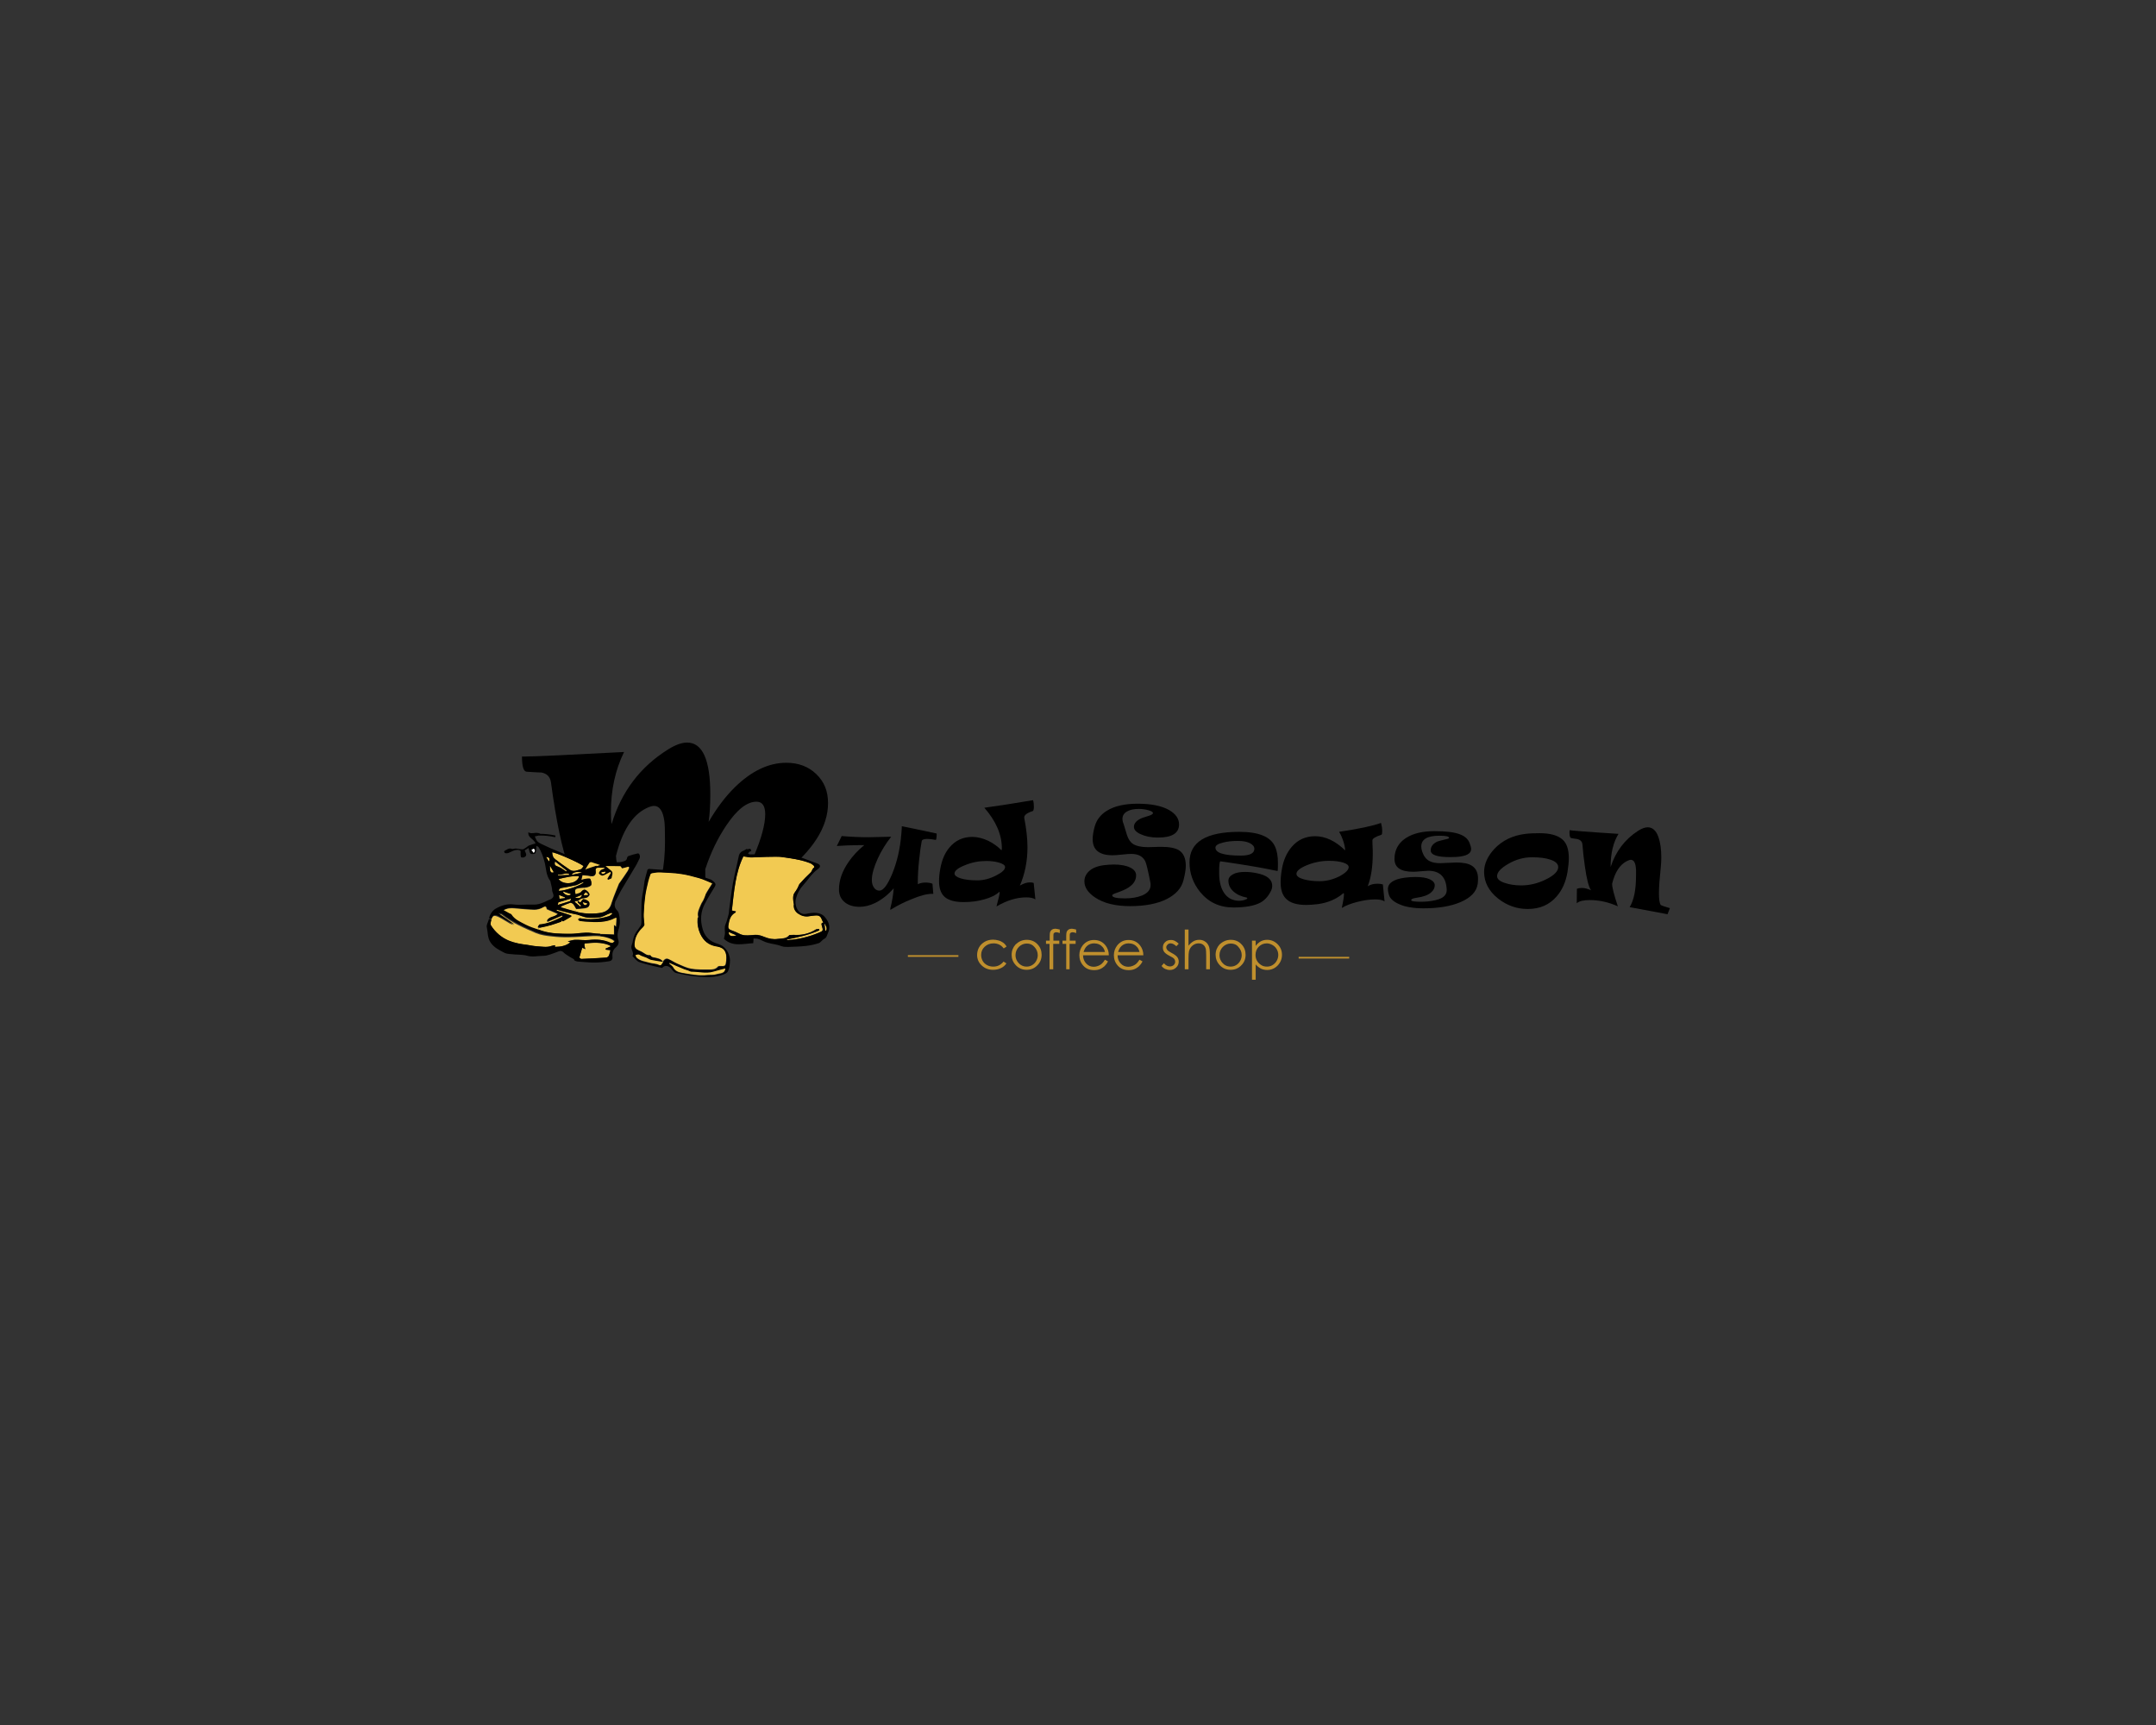 <?xml version="1.0" encoding="utf-8"?>
<!-- Generator: Adobe Illustrator 22.1.0, SVG Export Plug-In . SVG Version: 6.00 Build 0)  -->
<svg version="1.1" id="Layer_1" xmlns="http://www.w3.org/2000/svg" xmlns:xlink="http://www.w3.org/1999/xlink" x="0px" y="0px"
	 viewBox="0 0 1280 1024" style="enable-background:new 0 0 1280 1024;" xml:space="preserve">
<rect x="0" y="0" width="1280" height="1024" fill="#333333" stroke="none"/>
<style type="text/css">
	.st0{fill:#BF8F2D;}
	.st1{fill:#BF8F2D;stroke:#BF8F2D;stroke-miterlimit:10;}
	.st2{fill:#F2CA52;}
	.st3{fill:#FFFFFF;}
	.st4{fill:none;stroke:#000000;stroke-miterlimit:10;}
</style>
<g>
	<path class="st0" d="M597.6,561.9l-1.7,1.1c-1.5-2-3.5-3-6.1-3c-2.1,0-3.8,0.7-5.2,2s-2.1,2.9-2.1,4.9c0,1.2,0.3,2.4,0.9,3.5
		c0.6,1.1,1.5,1.9,2.6,2.5s2.3,0.9,3.7,0.9c2.5,0,4.5-1,6.1-3l1.7,1.1c-0.8,1.2-1.9,2.2-3.3,2.8c-1.4,0.7-2.9,1-4.7,1
		c-2.7,0-4.9-0.9-6.7-2.6c-1.8-1.7-2.7-3.8-2.7-6.2c0-1.6,0.4-3.2,1.2-4.6c0.8-1.4,2-2.5,3.4-3.3s3.1-1.2,4.9-1.2
		c1.1,0,2.2,0.2,3.3,0.5s1.9,0.8,2.7,1.3C596.5,560.3,597.1,561,597.6,561.9z"/>
	<path class="st0" d="M609.6,557.9c2.6,0,4.8,0.9,6.5,2.8c1.6,1.7,2.3,3.8,2.3,6.1c0,2.4-0.8,4.5-2.5,6.2c-1.7,1.8-3.8,2.7-6.4,2.7
		c-2.6,0-4.7-0.9-6.4-2.7s-2.5-3.9-2.5-6.2c0-2.4,0.8-4.4,2.3-6.1C604.8,558.9,606.9,557.9,609.6,557.9z M609.6,560.1
		c-1.8,0-3.4,0.7-4.7,2s-2,3-2,4.9c0,1.2,0.3,2.4,0.9,3.4s1.4,1.9,2.4,2.5s2.1,0.9,3.3,0.9s2.3-0.3,3.3-0.9s1.8-1.4,2.4-2.5
		c0.6-1.1,0.9-2.2,0.9-3.4c0-1.9-0.7-3.5-2-4.9C612.9,560.7,611.4,560.1,609.6,560.1z"/>
	<path class="st0" d="M629.2,551.8v2.1c-0.8-0.3-1.5-0.5-2.1-0.5c-0.4,0-0.8,0.1-1.1,0.3s-0.5,0.4-0.5,0.6c-0.1,0.2-0.1,0.8-0.1,1.8
		v2.3h3.5v1.9h-3.6v15.1h-2.2v-15.1H621v-1.9h2.2v-2.7c0-1.2,0.1-2.1,0.3-2.6s0.6-0.9,1.1-1.3c0.5-0.3,1.2-0.5,1.9-0.5
		C627.3,551.4,628.2,551.5,629.2,551.8z"/>
	<path class="st0" d="M638.9,551.8v2.1c-0.8-0.3-1.5-0.5-2.1-0.5c-0.4,0-0.8,0.1-1.1,0.3s-0.5,0.4-0.5,0.6c-0.1,0.2-0.1,0.8-0.1,1.8
		v2.3h3.5v1.9H635v15.1h-2v-15.1h-2.2v-1.9h2.2v-2.7c0-1.2,0.1-2.1,0.3-2.6s0.6-0.9,1.1-1.3c0.5-0.3,1.2-0.5,1.9-0.5
		C637.1,551.4,637.9,551.5,638.9,551.8z"/>
	<path class="st0" d="M656,569.7l1.8,1c-0.6,1.2-1.3,2.1-2.1,2.9c-0.8,0.7-1.7,1.3-2.7,1.7s-2.1,0.6-3.4,0.6c-2.8,0-4.9-0.9-6.5-2.7
		s-2.3-3.9-2.3-6.2c0-2.2,0.7-4.1,2-5.8c1.7-2.1,3.9-3.2,6.7-3.2c2.9,0,5.2,1.1,6.9,3.3c1.2,1.6,1.9,3.5,1.9,5.8H643
		c0,2,0.7,3.6,1.9,4.9c1.2,1.3,2.7,1.9,4.5,1.9c0.9,0,1.7-0.2,2.5-0.5s1.5-0.7,2.1-1.2C654.7,571.6,655.3,570.8,656,569.7z
		 M656,565.1c-0.3-1.2-0.7-2.1-1.3-2.8s-1.3-1.3-2.2-1.7s-1.9-0.6-2.9-0.6c-1.7,0-3.1,0.5-4.3,1.6c-0.9,0.8-1.5,2-2,3.5H656z"/>
	<path class="st0" d="M676.5,569.7l1.8,1c-0.6,1.2-1.3,2.1-2.1,2.9c-0.8,0.7-1.7,1.3-2.7,1.7s-2.1,0.6-3.4,0.6
		c-2.8,0-4.9-0.9-6.5-2.7s-2.3-3.9-2.3-6.2c0-2.2,0.7-4.1,2-5.8c1.7-2.1,3.9-3.2,6.7-3.2c2.9,0,5.2,1.1,6.9,3.3
		c1.2,1.6,1.9,3.5,1.9,5.8h-15.3c0,2,0.7,3.6,1.9,4.9c1.2,1.3,2.7,1.9,4.5,1.9c0.9,0,1.7-0.2,2.5-0.5s1.5-0.7,2.1-1.2
		C675.2,571.6,675.8,570.8,676.5,569.7z M676.5,565.1c-0.3-1.2-0.7-2.1-1.3-2.8s-1.3-1.3-2.2-1.7s-1.9-0.6-2.9-0.6
		c-1.7,0-3.1,0.5-4.3,1.6c-0.9,0.8-1.5,2-2,3.5H676.5z"/>
	<path class="st0" d="M699.8,560.2l-1.4,1.5c-1.2-1.1-2.3-1.7-3.4-1.7c-0.7,0-1.3,0.2-1.8,0.7s-0.8,1-0.8,1.6s0.2,1.1,0.6,1.6
		c0.4,0.5,1.3,1.1,2.6,1.8c1.6,0.8,2.7,1.7,3.3,2.4c0.6,0.8,0.9,1.7,0.9,2.7c0,1.4-0.5,2.6-1.5,3.5c-1,1-2.2,1.5-3.7,1.5
		c-1,0-1.9-0.2-2.8-0.6c-0.9-0.4-1.6-1-2.2-1.8l1.4-1.6c1.1,1.3,2.3,1.9,3.6,1.9c0.9,0,1.6-0.3,2.2-0.8c0.6-0.6,0.9-1.2,0.9-2
		c0-0.6-0.2-1.2-0.6-1.7c-0.4-0.5-1.3-1.1-2.8-1.8c-1.5-0.8-2.6-1.6-3.1-2.3c-0.6-0.8-0.8-1.7-0.8-2.6c0-1.3,0.4-2.4,1.3-3.2
		c0.9-0.9,2-1.3,3.3-1.3C696.7,557.9,698.2,558.7,699.8,560.2z"/>
	<path class="st0" d="M703.4,551.8h2.2v9.6c0.9-1.2,1.9-2,2.9-2.6s2.2-0.9,3.5-0.9s2.4,0.3,3.4,1c1,0.6,1.7,1.5,2.2,2.6
		s0.7,2.8,0.7,5.1v8.8h-2.2v-8.1c0-2-0.1-3.3-0.2-3.9c-0.3-1.1-0.8-2-1.5-2.5c-0.7-0.6-1.6-0.9-2.8-0.9c-1.3,0-2.5,0.4-3.6,1.3
		s-1.7,2-2.1,3.3c-0.2,0.8-0.3,2.4-0.3,4.6v6.2h-2.2L703.4,551.8L703.4,551.8z"/>
	<path class="st0" d="M730.7,557.9c2.6,0,4.8,0.9,6.5,2.8c1.6,1.7,2.3,3.8,2.3,6.1c0,2.4-0.8,4.5-2.5,6.2c-1.7,1.8-3.8,2.7-6.4,2.7
		c-2.6,0-4.7-0.9-6.4-2.7s-2.5-3.9-2.5-6.2c0-2.4,0.8-4.4,2.3-6.1C725.9,558.9,728.1,557.9,730.7,557.9z M730.7,560.1
		c-1.8,0-3.4,0.7-4.7,2s-2,3-2,4.9c0,1.2,0.3,2.4,0.9,3.4s1.4,1.9,2.4,2.5s2.1,0.9,3.3,0.9s2.3-0.3,3.3-0.9s1.8-1.4,2.4-2.5
		c0.6-1.1,0.9-2.2,0.9-3.4c0-1.9-0.7-3.5-2-4.9C734.1,560.7,732.5,560.1,730.7,560.1z"/>
	<path class="st0" d="M743.3,558.4h2.2v3.1c0.9-1.2,1.9-2.1,3-2.7s2.4-0.9,3.8-0.9c2.4,0,4.5,0.9,6.2,2.6c1.7,1.7,2.6,3.8,2.6,6.3
		s-0.9,4.6-2.6,6.4c-1.7,1.7-3.8,2.6-6.2,2.6c-1.4,0-2.6-0.3-3.7-0.8c-1.1-0.6-2.2-1.4-3.1-2.5v9.1h-2.2V558.4z M752.1,560
		c-1.9,0-3.5,0.7-4.8,2s-1.9,3-1.9,4.9c0,1.3,0.3,2.5,0.9,3.5c0.6,1,1.4,1.8,2.5,2.5s2.2,0.9,3.4,0.9s2.3-0.3,3.3-0.9
		s1.9-1.5,2.5-2.6s0.9-2.2,0.9-3.4s-0.3-2.4-0.9-3.4s-1.4-1.9-2.5-2.5S753.3,560,752.1,560z"/>
</g>
<line class="st1" x1="539" y1="567.5" x2="569" y2="567.5"/>
<line class="st1" x1="771" y1="568.5" x2="801" y2="568.5"/>
<g>
	<path d="M556.1,494.8c0,2.2-0.2,3.5-0.5,3.8c-2-0.4-3.7-0.6-5.2-0.6c-2,0-3.1,0.5-3.2,1.4c-0.5,2.5-1,6.1-1.5,10.9
		c-0.6,5.3-0.8,9.7-0.8,13v1.6c1.4-0.7,2.9-1,4.6-1c1.5,0,2.9,0.2,4.1,0.7l0.5,6h-0.8c-3.1,0-7.2,1.1-12.4,3.3
		c-4,1.6-7.8,3.5-11.4,5.7c-0.5,0.3-0.8,0.5-0.9,0.4c-0.1,0-0.1-0.5,0.1-1.3c1-3.9,1.6-7.7,1.9-11.4c-3.4,3.9-7.1,6.8-11.2,8.8
		c-3.1,1.5-6.2,2.2-9,2.2c-3.5,0-6.4-0.8-8.6-2.5c-2.5-1.9-3.7-4.5-3.7-7.8c0-5.4,1.9-10.8,5.6-16.2c2.6-3.8,5.7-7.1,9.4-10.1
		c-0.3,0-0.9,0-1.6,0c-0.7,0-1.3,0-1.6,0c-4.3,0-8.7,0.2-13.1,0.5c0.3-0.6,1.3-2.5,2.9-5.9c6,0.5,11.3,0.7,15.9,0.7
		c2.1,0,6.6-0.1,13.5-0.3c-3.1,3.9-5.8,8.2-8,13c-2.3,5.1-3.5,9.3-3.5,12.7c0,2,0.5,3.5,1.4,4.7c0.8,1.1,1.9,1.6,3.1,1.6
		c2.3,0,4.8-3.3,7.6-10c2.9-7.1,4.7-14.9,5.4-23.5c0.2-2.1,0.3-3.7,0.3-4.7C537.4,490.8,544.4,492.3,556.1,494.8z"/>
	<path d="M614.7,533.9c-1.2-0.8-3-1.2-5.4-1.2c-5.7,0-11.6,1.8-17.7,5.4c1.2-4.5,1.9-7.3,1.9-8.3c0-0.4-0.1-0.5-0.3-0.3
		c-2.1,1.9-5.1,3.4-8.9,4.4c-3.8,1.1-7.9,1.6-12.2,1.6c-5.3,0-9.2-1.1-11.5-3.3c-2.1-2-3.1-5.1-3.1-9.2c0-2,0.2-4.4,0.7-7.1
		c0.9-5.1,2.6-9.4,5.4-12.7c3.5-4.3,8.1-6.4,13.7-6.4c3,0,6.1,0.8,9.4,2.3c3,1.5,5.7,3.4,7.9,5.7c0-0.1,0-0.3,0.1-0.6
		c0-0.3,0.1-0.4,0.1-0.5c0-8.3-3.5-16.3-10.4-24.2c8.7-1.2,18.3-2.7,28.9-4.5c0.4,1.2,0.5,2.5,0.5,4.1c0,1.1-0.2,1.9-0.5,2.3
		c-3.5,1.1-5.2,2.4-5.2,3.8c0,0.1,0,0.3,0,0.4c1.2,6.2,1.9,12,1.9,17.3c0,8.3-1.5,15.8-4.5,22.8c2.1-1.2,4.1-1.9,5.9-1.9
		c1,0,1.8,0.1,2.3,0.4L614.7,533.9z M596.7,514.7c0-1.1-1.3-2-3.8-2.7c-2.2-0.6-4.7-0.9-7.4-0.9c-4.3,0-8.5,0.8-12.6,2.5
		c-4.1,1.6-6.2,3.3-6.2,4.9c0,1.2,1.2,2.1,3.6,2.9c2.5,0.8,5.8,1.2,9.9,1.2c3.8,0,7.5-1,11.2-2.9
		C594.9,517.9,596.7,516.3,596.7,514.7z"/>
	<path d="M704,513.9c0,2.3-0.5,5.2-1.4,8.7c-1.2,4.7-4.5,8.3-9.9,11.1c-5.6,2.8-12.9,4.2-21.8,4.2c-8.7,0-15.6-1.7-20.7-5.1
		c-4.2-2.8-6.4-6-6.4-9.6c0-2.3,0.9-4.3,2.7-6c2-1.9,5-3.1,8.8-3.6c1.9-0.2,3.9-0.4,5.9-0.4c4.1,0,7.4,0.6,9.8,1.8
		c2.3,1.1,3.5,2.7,3.5,4.6c0,2.9-1.5,5.3-4.6,7.3c-1.5,1-4,2.1-7.5,3.3c-1.4,0.5-2.1,0.9-2.1,1.3c0,1.2,2.5,1.8,7.6,1.8
		c4,0,7.3-0.6,10.1-1.7c3.4-1.4,5.1-3.5,5.1-6.2c0-0.4,0-0.8-0.1-1.4c-1.4-7.1-2.4-11.4-3.1-12.8c-1.5-2.9-4.2-4.3-8.3-4.3
		c-1.1,0-2.9,0.1-5.5,0.4s-4.5,0.4-5.6,0.4c-7.9,0-11.8-3.2-11.8-9.6c0-2,0.4-4.5,1.2-7.4c1.1-4,3.5-7.1,7.2-9.4
		c4.5-2.8,10.6-4.2,18.3-4.2c7.9,0,14.1,1.2,18.6,3.7c4,2.3,6,5.2,6,8.6c0,5.2-4.2,7.8-12.5,7.8c-4.1,0-7.5-0.7-10.3-2
		c-2.7-1.2-4-2.7-4-4.3c0-2.3,1.8-4.2,5.3-5.5c1.3-0.4,2.7-0.9,4.1-1.3c1.2-0.5,1.9-0.9,1.9-1.4c0-0.7-0.9-1.2-2.6-1.7
		c-1.7-0.5-3.7-0.8-5.8-0.8c-2.7,0-4.9,0.4-6.6,1.3c-2.1,1-3.1,2.6-3.1,4.6c0,1,0.2,2,0.7,3.1c0.7,2.2,1.3,4.4,2,6.6
		c0.8,2.3,1.9,4,3.4,5.1c2,1.3,5,2,9.1,2c0.4,0,1.5,0,3.5-0.1s3.4-0.1,4.4-0.1c4.7,0,8.2,0.7,10.4,2
		C702.6,506.4,704,509.5,704,513.9z"/>
	<path d="M758.7,512.3c0,1.2,0,2.7-0.1,4.4c0,0.3-0.1,0.4-0.4,0.3c-4.2-0.9-10.9-2.2-20.4-3.7c-8.4-1.3-12.8-2-13.2-2
		c-0.6,0-0.8,2.3-0.8,6.9c0,5.8,1.3,10.1,3.8,13c1.9,2.2,4.4,3.3,7.4,3.5c1.7,0.1,3.3-0.2,4.7-0.8c0.6-0.2,0.8-0.4,0.8-0.7
		c0-0.1-0.1-0.3-0.4-0.4c-3.2-0.6-5.8-1.8-7.8-3.6s-3-3.9-3-6.4c0-1.6,0.9-2.8,2.7-3.8s4.2-1.4,7.2-1.4c2.1,0,4.3,0.2,6.7,0.7
		c6.3,1.2,9.4,3.7,9.4,7.6c0,1.1-0.3,2.2-0.9,3.3c-1.6,3.1-3.7,5.3-6.1,6.6c-3.5,1.9-8.9,2.9-16,2.9c-8.3,0-14.8-3.1-19.8-9.2
		c-4.2-5.2-6.3-11.1-6.3-17.6c0-12.1,9.9-18.1,29.6-18.1c11.5,0,18.5,2.9,21.1,8.6C758.1,504.9,758.7,508.2,758.7,512.3z
		 M744.7,503.9c0-1.4-0.9-2.5-2.7-3.4s-4.1-1.3-7.1-1.3c-3.4,0-6.4,0.3-8.9,1c-3,0.7-4.4,1.7-4.4,3c0,3.1,5,4.7,15.1,4.7
		C742.1,507.9,744.7,506.5,744.7,503.9z"/>
	<path d="M822,535.1c-1.1-0.8-3-1.2-5.6-1.2c-3.1,0-6.7,0.5-10.6,1.5s-7,2.2-9.2,3.6c0.9-4.1,1.3-6.8,1.3-8.2c0-0.4-0.1-0.6-0.2-0.6
		c-0.1,0-0.3,0.1-0.5,0.3c-4.1,3.4-9,5.4-14.7,6.2c-2.7,0.3-5,0.5-6.9,0.5c-5.6,0-9.6-1.2-12-3.6c-2.2-2.1-3.3-5.4-3.3-9.8
		c0-2.3,0.2-4.8,0.7-7.6c0.9-5.5,2.9-10,5.9-13.5c3.6-4.2,8.2-6.3,13.9-6.3c6.1,0,12,2.8,17.8,8.4c0-1.2-0.3-2.9-1-5.2
		c-0.8-2.4-1.6-4.3-2.6-5.8c12-1.8,20.3-3.6,24.9-5.3c0.4,1.5,0.7,3.1,0.7,4.7c0,1.3-0.1,2.1-0.4,2.3c-3.6,1.2-5.4,2.3-5.4,3.3v0.1
		c0,0.8,0,2.1,0.1,3.8c0.1,1.7,0.1,3.1,0.1,4c0,7.8-1,14.3-3,19.4c1.6-1,3.5-1.5,5.7-1.5c1.2,0,2.3,0.1,3.3,0.4L822,535.1z
		 M800.7,514.7c0-1-1-1.9-3.1-2.6c-2.2-0.7-5-1.1-8.5-1.1c-4.6,0-9,0.9-13.2,2.6c-4.1,1.7-6.2,3.4-6.2,5.1c0,1.4,1.5,2.5,4.4,3.3
		c2.6,0.7,5.7,1.1,9.3,1.1c4.1,0,8-1,11.8-2.9C798.9,518.2,800.7,516.4,800.7,514.7z"/>
	<path d="M877.5,521.7c0,1-0.1,2-0.2,3c-0.7,4.7-4.2,8.3-10.4,10.9c-5.7,2.4-13,3.6-21.7,3.6c-6,0-10.9-0.8-14.6-2.5
		c-3.2-1.4-5.2-3.2-5.9-5.2c-0.5-1.5-0.7-2.7-0.7-3.8c0-3.5,3.4-5.8,10.1-6.7c2.3-0.3,4.4-0.4,6.3-0.4c3.5,0,6.3,0.4,8.3,1.3
		s3.1,2.1,3.1,3.6c0,1.6-0.7,3-2.2,4.3c-1.9,1.6-4.7,2.6-8.4,3.1c-2.2,0.3-3.4,0.8-3.4,1.4c0,0.7,2,1,5.9,1c1.5,0,2.9-0.1,4.1-0.2
		c3.4-0.4,6-1,7.6-1.8c2.4-1.1,3.6-2.9,3.5-5.2c-0.3-7.4-4-11.2-11-11.2c-0.7,0-2.1,0.1-4.3,0.3s-3.7,0.3-4.6,0.3
		c-7.4,0-11.1-2.5-11.1-7.6c0-1.2,0.1-2.3,0.3-3.2c0.8-3.9,3-7,6.6-9.3c4.2-2.7,9.8-4,16.8-4c6.9,0,11.9,0.6,15.2,1.9
		c2.9,1.1,4.8,2.8,5.7,5.2c0.6,1.5,0.9,2.7,0.9,3.5c0,2.8-2.9,4.3-8.8,4.7c-1.1,0-2.3,0.1-3.6,0.1c-7.8,0-11.6-1.3-11.6-4
		c0-2.3,1.4-4.1,4.1-5.3c0.3-0.1,2.4-0.7,6.1-1.6c0.4-0.1,0.7-0.3,0.7-0.5c0-0.9-1.9-1.3-5.7-1.3c-7.2,0-10.8,2.1-10.8,6.4
		c0,1,0.2,2.1,0.6,3.2c0.9,2.6,2.3,4.4,4.2,5.4c1.6,0.9,3.8,1.3,6.6,1.3c1,0,2.5-0.1,4.6-0.2s3.7-0.2,4.8-0.2c4.1,0,7.2,0.6,9.2,1.9
		C876.3,515.5,877.5,518,877.5,521.7z"/>
	<path d="M931.4,509.4c0,2.3-0.3,5.1-0.8,8.3c-1,5.8-3.1,10.6-6.4,14.4c-4.3,5-10,7.5-17.2,7.5c-6.5,0-12.4-2.1-17.6-6.2
		c-5.5-4.4-8.3-9.7-8.3-15.8c0-4.8,2.1-9.4,6.2-13.8c4.7-4.9,10.8-7.9,18.4-8.8c2.4-0.3,5.2-0.4,8.4-0.4c6.3,0,10.9,1.3,13.7,3.9
		C930.2,500.7,931.4,504.4,931.4,509.4z M925.1,514.7c0-1.9-1.6-3.4-4.7-4.4c-2.8-1-6.5-1.4-10.9-1.4c-4.9,0-9.6,1.3-14.2,4
		c-4.3,2.5-6.5,4.9-6.5,7.2c0,1.6,1.4,2.9,4.2,3.9s6.2,1.6,10.1,1.6c5,0,10-1.2,14.8-3.6C922.7,519.6,925.1,517.2,925.1,514.7z"/>
	<path d="M991.4,539.1c-0.4,1-0.8,2.1-1.4,3.6l-22.5-4.2c2.5-4,3.8-10.2,3.8-18.7v-3.4c-0.2-4-1.2-6-3.1-6c-0.6,0-1.4,0.3-2.4,0.8
		c-4.1,2.1-7,6.5-8.7,13.4c0,2.4,1.2,6.8,3.4,13.4c-5.6-2.5-11.1-3.7-16.7-3.7c-3.7,0-6.3,0.6-7.7,1.9l0.1-8.6
		c0.8-0.3,1.8-0.5,2.9-0.5c1.7,0,3.6,0.5,5.5,1.4c-1.4-1.9-2.6-6.7-3.7-14.4c-0.7-4.7-1.1-8.9-1.4-12.6c-0.1-2-1.3-3.1-3.5-3.5
		c-0.7-0.1-1.8-0.2-3.2-0.5c-0.7-0.2-1-1.3-1-3.2c0-0.6,0-1.1,0.1-1.5c0.5,0.2,10.1,1,29,2.2c-3.1,5-4.7,11.5-4.7,19.7
		c3-9.2,8.4-16.4,16.3-21.5c2.2-1.4,4.1-2.1,5.7-2.1c2.9,0,5,1.9,6.4,5.8c1.1,3.1,1.7,7.2,1.7,12.1c0,1.9-0.1,3.8-0.3,5.7
		c-0.7,6.7-1.1,11.8-1.1,15.5c0,3.4,0.3,5.7,1,7C987.1,537.8,989,538.4,991.4,539.1z"/>
</g>
<g>
	<path d="M491.6,476.7c0,14.2-8.9,28.2-26.7,42.1c0,0,13.3,9.4,2.9,9.4c-9.7,0-20.2,0.1-31.5,0.3c3.6-4.2,7.4-11,11.4-20.6
		c4.4-10.4,6.6-18.6,6.6-24.5c0-5-1.7-7.5-5.2-7.5c-5.6,0-11.6,4.7-17.9,14.1c-5.2,7.7-9.3,16.3-12.5,26c0,5.9,0.2,10.4,0.7,13.7
		c0.3,2.2-0.6,5.1-4.4,5.2c-9.5,0.3-27.3,0.2-27.3,0.2c4.7-9.2,7.1-21,7.1-35.4c0-6.5-0.1-10.7-0.4-12.4c-0.8-5.9-2.9-8.9-6.1-8.9
		c-1.2,0-2.8,0.5-4.8,1.5c-8.2,4.1-14.1,13.5-17.8,28.2c0.1,2.7,0.9,6.9,2.4,12.5c1.1,4-33.4-6.4-29.9-4.7c-0.2-0.6-0.5-1.2-0.7-1.8
		c-3.8-10.1-7.3-26.7-10.4-49.7c-0.5-3.3-2.4-5.2-5.6-5.8c-3-0.1-6-0.3-8.9-0.5c-1.8-0.2-2.7-3.2-2.7-9h1.5c5.6,0,25.3-0.9,59.1-2.7
		c-5.2,10.6-7.8,22.5-7.8,35.6c0,2.8,0.1,5.3,0.4,7.2c5.8-19.2,17-34,33.5-44.3c4.3-2.7,8.1-4.1,11.3-4.1c9.2,0,13.8,10.3,13.8,30.8
		c0,6-0.3,11.5-1,16.3c4.7-8,9.8-14.9,15.5-20.5c9.9-9.7,20.1-14.6,30.6-14.6c7.2,0,13.1,2.2,17.8,6.7S491.6,469.6,491.6,476.7z"/>
</g>
<g>
	<g id="XMLID_5_">
		<g>
			<path class="st2" d="M489.4,548c0.9,1.4,1.9,2.8,1.1,4.4c-0.2,0-0.4,0-0.6,0.1C489.8,551,489.6,549.5,489.4,548z"/>
			<path class="st2" d="M434.5,540.5c1.3-11.3,2.1-22.5,6.9-32.2c2.2,0.3,3.8,0.7,5.4,0.6s14.7-0.6,16.9-0.3
				c5.8,0.8,11.5,1.6,17,3.6c0.9,0.3,1.7,0.9,2.4,1.5c0.3,0.2,0.5,1.2,0.4,1.2c-1.3,0.6-1.2,2.1-2.2,3c-2.3,2.1-4.4,4.3-6.4,6.6
				c-0.7,0.8-0.4,0.9-1.6,3.1c-0.3,0.5-1.1,1.6-1.6,2.4c-1.5,2.2-0.2,6.5-0.3,6.7c-0.3,2.3,0.7,4.2,2.4,5.5c2,1.4,4.3,2.1,6.8,1.6
				c1.1-0.2,2.3-0.3,3.4-0.4c2.4-0.2,3.3,0.4,4.1,2.7c0.2,0.5,0.5,0.9,0.8,1.5c-1.5,0.2-1.1,1.1-0.9,1.9c0.9,3,0.8,3-2,4.2
				c-5.8,2.4-11.9,3.9-18.2,4.3c-0.3,0-0.5,0-0.8-0.3c6.7-1.3,13.3-2.7,19.5-5.5c-0.1-0.3-0.1-0.5-0.2-0.8c-0.6,0-1.2,0-1.7,0.2
				c-4.1,2.7-9.1,3.7-13.7,3.3c-0.7,0.2-1.4,0-2.1,0.1l0,0h-0.1l0,0c-1.8,2.3-4.4,2-6.9,2.3c-2.7,0.4-5.3-0.1-7.8-1.1
				c-0.8-0.3-1.8-0.7-2.5-0.9c-2.4-0.7-3.8-0.3-5.8-0.2c-2.5,0.2-4.8,0.3-7-1c-1.5-0.8-3.1-1.4-4.7-2c-1.3-0.5-1.8-1.3-1.6-2.6
				c0.5-3,1-6.1,4.1-7.8c0.2-0.1,0.2-0.4,0.4-0.7C436,540.9,435.3,540.7,434.5,540.5z"/>
			<path class="st2" d="M468.8,555.1C468.8,555.2,468.8,555.2,468.8,555.1C468.8,555.2,468.8,555.2,468.8,555.1L468.8,555.1z"/>
			<path class="st2" d="M432.6,553.3c1.6,0.7,3,1.3,4.6,2C434.3,556.3,432.4,555.5,432.6,553.3z"/>
			<path d="M490.5,552.4c0.7-1.6-0.2-3-1.1-4.4c0.2,1.5,0.4,3,0.5,4.5C490.1,552.4,490.3,552.4,490.5,552.4z M437.3,555.2
				c-1.7-0.7-3.1-1.3-4.6-2C432.4,555.5,434.3,556.3,437.3,555.2z M430.7,548.8c0.8-1.9,1.3-3.9,1.8-5.8c0.3-1,0.3-2,0.4-3
				c0.7-5.2,1.3-10.4,2.2-15.5c1-5.5,2.4-10.8,3.5-16.3c0.4-1.9,1.6-2.8,3.2-3.4c0.5-0.2,1-0.6,1.3-0.8c0.3,0,0.7,0.2,1,0.1
				c1.2-0.5,1.8-0.3,1.9,1.2c-0.4,0.1-0.8,0.1-1.1,0.3c-0.3,0.3-0.5,0.7-0.8,1.1c0.4,0.2,0.8,0.6,1.2,0.5c2.5,0,4.9-0.1,7.4-0.3
				c2.4-0.2,4.8-0.9,7.2-0.9c2.6,0,5.2,0.5,7.8,0.9c1.9,0.3,3.7,0.7,5.5,1.3c3,1,5.9,2.1,8.8,3.2c1,0.4,2,0.7,3,1.1
				c2.1,0.7,2.5,2,0.7,3.3c-3.7,2.6-5.9,6.4-8.8,9.6c-2.1,2.3-3.5,4.8-4.3,7.8c-0.7,2.6-0.3,5.2,1.3,7.4c1,1.4,2.6,2.3,4.6,1.9
				c2-0.4,4.2-0.8,6.2-0.6c1.9,0.2,3.9,1,5.1,2.6c2.4,2.8,3.4,5.9,1.7,9.5c-0.6,1.2-0.6,2.5-2.1,3.3c-1.3,0.6-2.1,2.2-3.4,2.6
				c-2.4,0.8-4.9,1.3-7.3,1.6c-3.4,0.4-6.9,0.5-10.3,0.6c-1.4,0-3,0.1-4.3-0.4c-2.8-1.1-5.7-1.3-8.5-2.1c-1.9-0.5-3.5-1.6-5.4-2.2
				c-0.9-0.3-1.9-0.2-2.8-0.3c-0.1,0.8-0.1,1.5-0.2,2.8c-6,0.3-12.3,2.3-17.4-2.6c0.2-1.3,0.6-2.3,0.6-3.3
				C430.4,552.1,430,550.5,430.7,548.8z M434.5,540.5c0.8,0.2,1.5,0.4,2.4,0.6c-0.2,0.3-0.2,0.7-0.4,0.7c-3.1,1.7-3.6,4.7-4.1,7.8
				c-0.2,1.3,0.3,2.2,1.6,2.6c1.6,0.6,3.2,1.2,4.7,2c2.3,1.2,4.6,1.2,7,1c2-0.1,3.4-0.5,5.8,0.2c0.8,0.2,1.8,0.6,2.5,0.9
				c2.5,1,5.1,1.5,7.8,1.1c2.5-0.3,5.1,0,6.9-2.3c0.7,0,1.4,0.1,2.1-0.1c4.6,0.4,9.6-0.6,13.7-3.3c0.6-0.1,1.1-0.1,1.7-0.2
				c0.1,0.3,0.1,0.5,0.2,0.8c-6.2,2.7-12.8,4.2-19.5,5.5c0.3,0.2,0.5,0.3,0.8,0.3c6.3-0.4,12.4-1.9,18.2-4.3c2.8-1.1,2.9-1.2,2-4.2
				c-0.3-0.8-0.6-1.8,0.9-1.9c-0.3-0.5-0.6-1-0.8-1.5c-0.8-2.3-1.7-2.9-4.1-2.7c-1.1,0.1-2.3,0.2-3.4,0.4c-2.5,0.5-4.8-0.2-6.8-1.6
				c-1.8-1.3-2.8-3.2-2.4-5.5c0-0.2-1.2-4.5,0.3-6.7c0.6-0.8,1.4-1.9,1.6-2.4c1.2-2.2,0.9-2.3,1.6-3.1c2-2.3,4.2-4.5,6.4-6.6
				c1-0.9,0.9-2.4,2.2-3c0.1,0-0.1-1-0.4-1.2c-0.7-0.6-1.5-1.2-2.4-1.5c-5.5-2.1-11.3-2.8-17-3.6c-2.2-0.3-15.3,0.1-16.9,0.3
				c-1.6,0.1-3.2-0.3-5.4-0.6C436.6,518,435.8,529.2,434.5,540.5z"/>
			<path class="st2" d="M419.7,578.8c-5,0.5-9.8-0.5-14.6-1.3c-2.2-0.4-4.2-1-5.4-3.3c-0.5-0.9-1.6-1.5-2.4-2.3
				c0.1-0.2,0.1-0.3,0.2-0.5c1.3,0.6,2.6,1.2,3.9,1.7c1.7,0.7,3.3,1.4,5,2.1c0.6,0.2,1.2,0.4,1.9,0.6c0.8,0.3,1.5,0.8,2.3,0.8
				c4.2,0,8.5,1.2,12.7-0.1c2.5-0.7,5-1.3,7.5-2c-0.2,3.5-3.3,3.1-5.3,3.7C423.6,578.9,421.6,578.6,419.7,578.8z"/>
			<path class="st2" d="M393.4,570.7c-1.1-1.6-2.5-1.7-3.7-2.1c-1.3-0.4-2.9-0.1-3.7-1.7c-2.3,0.4-3.7-1.4-5.5-2.2
				c-3.6-1.5-4.4-2.2-3.8-6.1c0.6-3.6,2.6-6.2,5-8.7c0.3-0.3,0.7-0.9,0.7-1.3c-0.1-2-0.5-4.1-0.4-6.1c0.2-3.7,0.4-7.4,0.9-11
				c0.4-2.9,1.2-5.8,1.8-8.7c0.3-1.4,0.7-2.8,1.3-4.1c0.1-0.3,0.8-0.6,1.2-0.7c1.5-0.2,3.1-0.5,4.6-0.4c4,0.2,8.1,0.3,12.1,0.9
				c3.7,0.5,7.3,1.5,10.9,2.5c2.8,0.8,5.4,2.1,8.1,3.2c-1.2,1.9-2.3,3.6-3.3,5.3c-0.7,1.2-1,2.7-1.6,3.9c-0.6,1.3-1.5,2.4-2,3.7
				c-0.9,2.2-2.2,4.4-1.5,7c0.1,0.3-0.4,0.7-0.4,1c-0.3,3.1,0.2,6.1,1.5,9c2,4.3,5,6.7,9.8,7.5c4.6,0.7,6.2,3.5,5.7,8.6
				c-0.3,3.2-0.5,3.4-3.9,3.2c-0.3,0-0.8,0.1-1,0.3c-1.3,1.7-3.3,1.8-5,1.8c-3.7,0-7.4,0.1-10.9-0.5c-2.8-0.5-5.5-1.9-8.2-3
				c-1.9-0.8-3.5-2-5.4-2.8c-1.1-0.5-2.2,0.1-2.9,1.1c-0.1,0.1-0.1,0.2-0.2,0.3L393.4,570.7z"/>
			<path class="st2" d="M393.1,572.1c-0.5,0.7-0.8,1.3-2,0.6c-1.5-0.8-3.5-0.7-5.3-1.2c-2.7-0.8-5.7-1-7.9-3.1
				c-0.4-0.4-0.5-1.1-0.8-1.7c0.6-0.2,1.3-0.5,1.9-0.4s1.1,0.6,1.7,0.8c1,0.4,2,0.7,3,1.1c1,0.4,1.8,1.1,2.8,1.3
				c2.1,0.5,4.3,0.8,7,1.2l0.4,0.2C393.6,571.3,393.4,571.7,393.1,572.1z"/>
			<path d="M410.5,576.8c-0.8,0-1.5-0.6-2.3-0.8c-0.6-0.2-1.2-0.4-1.9-0.6c-1.7-0.7-3.4-1.4-5-2.1c-1.3-0.6-2.6-1.2-3.9-1.7
				c-0.1,0.2-0.2,0.3-0.2,0.5c0.8,0.8,1.9,1.4,2.4,2.3c1.2,2.3,3.2,2.9,5.4,3.3c4.8,0.9,9.7,1.8,14.6,1.3c1.9-0.2,3.9,0.1,5.7-0.4
				c2.1-0.6,5.2-0.2,5.3-3.7c-2.6,0.7-5.1,1.3-7.5,2C419,578,414.7,576.8,410.5,576.8z M393.1,574.6c-1.3-0.3-2.7-0.6-4.1-0.9
				c-3.2-0.8-6.4-1.5-9.5-2.6c-1.5-0.6-2.6-2.1-3.8-3.3c-0.1-0.1-0.2-0.2-0.2-0.3c1.2-2.2-1.4-4-0.5-6.3c0.8-2,0.9-4.4,1.8-6.3
				c0.9-1.9,2.4-3.5,3.5-5.3c0.4-0.6,0.5-1.4,0.5-2.2c0-4-0.1-8,0.1-12c0.1-2.5,0.7-4.9,1.1-7.4c0.3-1.8,0.4-3.5,0.7-5.2
				c0.5-2.2,1.1-4.3,1.7-6.5c0.1-0.2,0.6-0.5,1-0.5c5.5,0.4,11,0.7,16.5,1.4c3.7,0.4,7.5,1.1,11.1,2c2.9,0.7,5.8,1.8,8.7,2.8
				c0.8,0.3,1.5,0.9,2.2,1.5c0.9,0.8,1.2,1.6,0.5,2.8c-2,3.3-4,6.5-5.8,9.9c-2.6,4.8-3,9.8-1.5,15.1c1.1,4,3.5,6.9,7.4,8.4
				c1.5,0.6,3.2,1,4.5,1.9c1.3,1,2.5,2.4,3.2,3.8c0.7,1.5,1.2,3.2,1.2,4.8c-0.1,2.2-0.3,4.7-1.3,6.5c-0.7,1.3-2.9,1.9-4.6,2.4
				c-5.1,1.4-10.3,0.9-15.5,0.4c-3.5-0.4-7-1.1-10.5-1.9c-1-0.2-2-1.2-2.6-2.1C397.3,573.2,394.7,572.6,393.1,574.6z M393.1,572.1
				c0.3-0.4,0.5-0.8,0.7-1.2c0.1-0.1,0.1-0.2,0.2-0.3c0.7-1.1,1.8-1.6,2.9-1.1c1.9,0.8,3.6,2,5.4,2.8c2.7,1.2,5.3,2.6,8.2,3
				c3.6,0.6,7.3,0.5,10.9,0.5c1.8,0,3.7-0.2,5-1.8c0.2-0.2,0.6-0.3,1-0.3c3.4,0.1,3.5,0,3.9-3.2c0.5-5.1-1.1-7.9-5.7-8.6
				c-4.8-0.7-7.8-3.2-9.8-7.5c-1.3-2.9-1.8-5.9-1.5-9c0-0.4,0.5-0.8,0.4-1c-0.7-2.6,0.6-4.7,1.5-7c0.5-1.3,1.4-2.4,2-3.7
				s0.9-2.7,1.6-3.9c0.9-1.8,2.1-3.4,3.3-5.3c-2.7-1.1-5.3-2.4-8.1-3.2c-3.6-1-7.2-2-10.9-2.5c-4-0.6-8-0.7-12.1-0.9
				c-1.5-0.1-3.1,0.2-4.6,0.4c-0.4,0.1-1.1,0.3-1.2,0.7c-0.5,1.3-0.9,2.7-1.3,4.1c-0.7,2.9-1.4,5.8-1.8,8.7c-0.5,3.7-0.8,7.4-0.9,11
				c-0.1,2,0.3,4,0.4,6.1c0,0.4-0.4,0.9-0.7,1.3c-2.5,2.4-4.5,5.1-5,8.7c-0.6,3.9,0.3,4.6,3.8,6.1c1.8,0.8,3.2,2.6,5.5,2.2
				c0.8,1.6,2.4,1.3,3.7,1.7c1.2,0.4,2.6,0.5,3.7,2.1c-2.7-0.5-4.8-0.7-7-1.2c-1-0.2-1.9-0.9-2.8-1.3c-1-0.4-2-0.7-3-1.1
				c-0.6-0.2-1.1-0.8-1.7-0.8c-0.6-0.1-1.3,0.3-1.9,0.4c0.3,0.6,0.4,1.3,0.8,1.7c2.2,2.1,5.2,2.3,7.9,3.1c1.7,0.5,3.7,0.4,5.3,1.2
				C392.3,573.3,392.6,572.8,393.1,572.1z"/>
			<path d="M360.8,521.7c0.7-1.2,1.5-2.3,2.2-3.5h1c0.1,1-0.5,2-0.5,3c0,0.4-1.4,0.8-2.1,1.1C361.1,522.1,360.9,521.9,360.8,521.7z"
				/>
			<path class="st2" d="M359.5,518c-0.7,0.7-1.4,1.3-2.5,0.4c0-0.2-0.1-0.4-0.1-0.6c0.8-0.2,1.6-0.3,2.5-0.5
				C359.4,517.6,359.5,517.8,359.5,518z"/>
			<path d="M359.4,517.3c-0.8,0.2-1.6,0.3-2.5,0.5c0,0.2,0.1,0.4,0.1,0.6c1.1,0.8,1.9,0.3,2.5-0.4
				C359.5,517.8,359.4,517.6,359.4,517.3z M356.3,513.5c-1.9-0.6-3.5-1.2-5.1-1.7h-0.1l0.1-1.4c3.9,0.4,7.8,0.9,11.7,1.2
				c2.1,0.2,4.4,0.5,6.3,0c0.9-0.3,2.9-0.4,3.1-2.4c0-0.4,0.6-1,1-1.1c1.7-0.6,3.5-1.1,5.3-1.5c1-0.2,1.7,1.6,1.1,3
				c-1,2.2-2.1,4.3-3.4,6.3c-2.5,4.3-5.2,8.6-7.7,12.9c-1.1,2-2,4-3.1,6c-0.2,0.3-0.3,0.7-0.4,1l-1.6-0.5c1.1-3.4,2.6-6.7,3.9-10.1
				c0.1-0.3,0.2-0.6,0.4-0.8c1.7-2.4,3.4-4.9,5-7.3c0.4-0.6,0.6-1.4,0.9-2c-0.1-0.2-0.2-0.3-0.4-0.5c-1.4,0.4-2.8,0.7-3.8,1
				c-0.4-0.6-0.7-1.3-1.1-1.3c-2.8-0.1-5.5-0.1-8.7-0.1c1.3,1,2.2,1.8,3.2,2.6c0.6,0.5,0.8,1,0.9,1.5h-1c-0.1-0.2-0.3-0.4-0.4-0.6
				c-0.6,0.3-1.1,0.6-1.7,0.9c-1,0.5-1.9,1.2-3,1.3c-0.6,0.1-1.7-0.6-2-1.3c-0.2-0.4,0.5-1.4,1-1.9c0.6-0.5,1.4-0.7,2.2-1
				c0-0.2,0-0.3,0-0.5c-1.1,0-2.1,0-3.2,0c-0.5,0-0.8,0-1.1,0.1l-0.4-1.1C355,513.9,355.6,513.7,356.3,513.5z"/>
			<path class="st2" d="M350.5,520.1l-0.3,1.6c-0.5-0.1-1.4,0-2,0.1c-1,0.1-1.9,0.5-3,0.7c0.2-1.1,0.4-1.7,0.7-2.9
				C347.4,519.8,349,519.8,350.5,520.1z"/>
			<path class="st2" d="M349.1,530.7c0,0.2-0.1,0.4-0.1,0.6c-0.8,0-1.6,0.1-2.4,0.1c0-0.2-0.1-0.3-0.1-0.5c0.4-0.4,0.8-0.8,1.2-1.4
				C348.3,530,348.7,530.4,349.1,530.7z"/>
			<path class="st2" d="M354.3,514.2c-2.3,0.8-4.6,1.6-7.1,2.4c1.1-1.8,1.9-3.2,2.8-4.5c0.2-0.2,0.7-0.4,1.1-0.3h0.1
				c1.6,0.5,3.2,1.1,5.1,1.7C355.6,513.7,355,513.9,354.3,514.2z"/>
			<path class="st2" d="M345.9,535.5c1.2,0.3,2,0.6,2.8,0.8c-0.2,0.3-0.4,0.8-0.7,0.9C347.1,537.5,346.4,537.2,345.9,535.5z"/>
			<path class="st2" d="M347.5,563.5L347.5,563.5c0-0.1-1.1-3.3-0.2-3.4c4.8-0.5,9.6-0.9,14.3,1c0.4,0.2,0.8,0.5,1.1,0.7
				c-1.1,0.5-2.1,0.9-3.2,1.4c0.1,0.2,0.1,0.4,0.2,0.6c0.9,0.1,1.7,0.2,2.7,0.3c-0.3,1.1-0.5,2.2-0.9,3.2c-0.2,0.5-1,1.1-1.5,1.2
				c-4.9,0.3-9.9,0.6-14.9,0.8c-0.4,0-1.1-0.7-1.1-0.9c0.5-1.9,1.1-3.8,1.7-5.7C345.9,562.6,347.3,563.5,347.5,563.5z"/>
			<path class="st2" d="M347.1,528.3c-0.6,0-1.3,0.4-2,1.3c-0.6,0.8-2.2,1-3.3,1.4c-0.9-3.2,0-3.4,2.5-3.8c0.9-0.1,1.8-0.2,2.7-0.2
				L347.1,528.3z"/>
			<path class="st2" d="M344.6,535.9c-0.4-0.3-1-0.7-1.5-1c0.7-0.4,1.3-1,2-1.3c0.4-0.1,0.8-0.2,1.3-0.3l0.1,0.6
				C346,533.9,345.3,535.2,344.6,535.9z"/>
			<path class="st2" d="M339.3,519.4c0.6-1.6,3.6-2.3,6.2-1.4C343.6,518.4,341.6,518.9,339.3,519.4z"/>
			<path class="st2" d="M346.4,533.3c0.7-0.1,1.4-0.2,2-0.4c0.7-0.3,1.4-1,1.6-1.6c0.1-0.5-0.5-1.3-0.9-1.8c-0.7-0.8-1.4-1.2-2-1.2
				L347,527c0.6,0,1.2-0.1,1.8-0.3c0.9-0.2,2.2-0.8,2.3-1.4c0.2-1.1-0.1-2.4-0.6-3.4c0-0.1-0.2-0.1-0.4-0.2l0.3-1.6l0,0
				c2.3,0.5,3.5-0.5,3.2-2.9c-0.2-1.2,0.1-1.8,0.9-2c0.3-0.1,0.7-0.1,1.1-0.1c1.1,0,2.1,0,3.2,0c0,0.2,0,0.3,0,0.5
				c-0.7,0.3-1.6,0.5-2.2,1c-0.5,0.5-1.2,1.5-1,1.9c0.3,0.6,1.4,1.3,2,1.3c1-0.1,2-0.8,3-1.3c0.6-0.3,1.1-0.6,1.7-0.9
				c0.1,0.2,0.3,0.4,0.4,0.6c-0.7,1.1-1.5,2.3-2.2,3.5c0.2,0.2,0.3,0.4,0.5,0.6c0.7-0.4,2.1-0.7,2.1-1.1c0.1-1,0.6-2,0.5-3
				c0-0.5-0.3-1-0.9-1.5c-1-0.8-1.9-1.5-3.2-2.6c3.2,0,6,0,8.7,0.1c0.3,0,0.6,0.8,1.1,1.3c1-0.3,2.4-0.6,3.8-1
				c0.1,0.2,0.2,0.3,0.4,0.5c-0.3,0.7-0.5,1.4-0.9,2c-1.6,2.5-3.3,4.9-5,7.3c-0.2,0.2-0.3,0.5-0.4,0.8c-1.3,3.4-2.8,6.7-3.9,10.1
				c-0.1,0.4-0.3,0.8-0.4,1.2c-1.4,4.7-5,5.5-8.9,5.8c-3.2,0.2-6.5,0.2-9.6-0.4c-0.5-0.1-1-0.2-1.5-0.3c-0.4-0.1-0.9-0.2-1.3-0.3
				l0.4-1.5c1.9-0.2,3.6-0.2,5.3-0.5c0.9-0.1,2-0.5,2.3-1.2c0.4-0.6,0.4-2.1-0.1-2.5c-0.8-0.8-2.1-1.4-3.2-1.5l0,0L346.4,533.3z"/>
			<path class="st2" d="M345.6,531.1c-0.9,2.1-1.5,2.3-4.4,1.8C342.8,532.3,344,531.8,345.6,531.1z"/>
			<path d="M343.1,534.8L343.1,534.8L343.1,534.8L343.1,534.8z"/>
			<path class="st2" d="M333,538.1c1.8-0.8,3.6-1.6,5.5-2.2c0.5-0.1,1.4,0.4,1.8,0.9c0.8,0.9,1.3,2.1,1.8,2.9l-0.4,1.5
				c-3-0.7-5.9-1.7-8.8-2.5C333,538.5,333,538.3,333,538.1z"/>
			<path class="st2" d="M345.2,537.7c-0.2,0.2-0.3,0.4-0.5,0.6c-1.1-0.9-2.2-1.9-3.3-2.8c0-0.2,0-0.3,0-0.5c0.6-0.1,1.2-0.2,1.8-0.2
				c0,0.4-0.1,0.8,0.1,1.1C343.9,536.6,344.5,537.1,345.2,537.7z"/>
			<path class="st2" d="M343.8,520.1c-0.9,4.7-9.4,5.7-12.2,1.7C335.7,520.9,339.6,519.8,343.8,520.1z"/>
			<path class="st2" d="M346.7,523.6c-1.1,1.8-11.3,5.3-14.9,5.3c0-1.3,0.8-1.6,1.9-1.8c2.7-0.5,5.4-0.9,8-1.5
				c1.1-0.3,2.1-1,3.2-1.4C345.4,523.9,346,523.8,346.7,523.6z"/>
			<path class="st2" d="M327.8,506c1.3-0.3,15.2,5.6,18.7,8.1c-0.6,0.7-1,1.7-1.7,1.9c-2.1,0.7-4.4,1.8-6.5,0.3
				c-2.9-1.9-5.7-4-8.5-6.1C328.4,509.2,328,508.1,327.8,506z"/>
			<path class="st2" d="M338.9,530.7c-0.1,0.2-0.1,0.4-0.2,0.6c-1.8,0.6-3.2-0.1-4.4-1.5c0.1-0.2,0.1-0.3,0.2-0.5
				C335.9,529.8,337.4,530.3,338.9,530.7z"/>
			<path class="st2" d="M337.9,519.4c-2.2,0.1-4.4,0.2-6.6,0.3c0-0.2,0-0.4-0.1-0.5c2.2,0.4,4.3-1.4,6.6-0.4
				C337.9,519,337.9,519.2,337.9,519.4z"/>
			<path class="st2" d="M347.2,544.4c1,0.2,2,0.4,3,0.4c2,0,4.1,0.1,6-0.3c1.7-0.3,3.2-1.2,4.8-1.9c0.7-0.3,1.4-0.6,2.1-0.8
				c0.1,0.2,0.3,0.5,0.4,0.7c-0.7,0.5-1.3,1.2-2.1,1.4c-5.6,1.7-11.3,2.3-17.1,1.2c-0.4-0.1-0.8,0.4-1.2,0.6
				c0.3,0.3,0.6,0.8,0.9,0.8c1.1,0.2,2.3,0.4,3.4,0.4c6,0.4,12.1,0.8,17.7-2.2c0.1-0.1,0.3,0,0.9,0c-0.1,1.7-0.2,3.4-0.3,5.4
				c-0.6-0.5-0.8-0.7-1.2-1.1c0,2,0,3.9,0,5.7c-2.8-0.2-5.5-0.2-8.2-0.3c-1.8-0.1-3.5-0.2-5.3-0.5c-4.2-0.6-8.3,0.5-12.4,0.5
				c-5.7,0-11.5-0.1-17-1.8c-0.7-0.2-1.4-0.5-2.1-0.7l0.4-1.4c0.3,0.1,0.6,0.2,0.8,0.1c2.1-0.5,4.3-1,6.4-1.5c2-0.6,4-1.3,6-2
				c0.2-0.1,0.3-0.5,0.5-0.8c0.3,0.3,0.5,0.5,0.6,0.6c1.8-1,3.4-2,5-2.9c0-0.2,0-0.4-0.1-0.6c-2.9-0.9-5.8-1.9-8.7-2.9
				c0.1-0.2,0.1-0.4,0.2-0.6c2.2,0.6,4.4,1.3,6.6,1.8c1.8,0.5,3.7,0.8,5.6,1.2c0.3,0.1,0.6,0.1,0.9,0.2
				C344.8,543.6,346,544.1,347.2,544.4z"/>
			<path class="st2" d="M335.5,532.7c-0.1,0.1-0.1,0.3-0.2,0.4c-1,0.1-2,0.2-3.2,0.4c-0.1-0.5-0.1-1.2-0.3-2.3
				C333.3,531.8,334.4,532.3,335.5,532.7z"/>
			<path class="st2" d="M331.5,535.6c2.4-0.7,4.7-1.4,7.5-2.2c-0.3,0.8-0.4,1.4-0.6,1.5c-2.3,0.8-4.7,1.5-7.4,2.3
				C331.3,536.5,331.4,536,331.5,535.6z"/>
			<path class="st2" d="M329.6,511.4c2.4,1.9,4.7,3.7,7,5.5c-0.1,0.2-0.3,0.3-0.4,0.5c-0.9-0.6-1.8-1.2-2.7-1.8
				c-0.9-0.5-1.9-1-2.8-1.3C329.3,513.7,329.1,512.8,329.6,511.4z"/>
			<path class="st2" d="M326.5,513.9c0.9,1.5,1.6,2.7,2.3,3.9C327,518.5,326.4,517.5,326.5,513.9z"/>
			<path d="M324.5,539.7L324.5,539.7L324.5,539.7L324.5,539.7z"/>
			<path class="st2" d="M324.2,508.7c2.1,0.4,2.1,0.4,2,2.3c-0.1,0.1-0.3,0.2-0.4,0.3C325.3,510.5,324.8,509.7,324.2,508.7z"/>
			<path class="st2" d="M319.2,550.5c0.2,0,0.4,0.1,0.6,0.2l-0.4,1.4c-2.6-0.8-5.1-1.7-7.5-2.9c-3-1.6-6.4-2.8-8.4-6
				c-0.2-0.3-0.8-0.5-1.2-0.7c-1.1-0.6-2.2-1.2-3.6-2c2.4-1.4,4.4-1.4,6.4-1.3c4,0.3,8.1,0.8,12.1,0.9c1.7,0,3.6-0.5,5.1-1.4
				c1.8-1.1,2-0.2,2.3,1.1l0,0l0,0l0,0c2.1,0.9,4.2,1.8,6.5,2.8c-1.8,2.2-5.2,1.5-6.4,4c0.1,0.2,0.2,0.5,0.3,0.7
				c2.9-1.2,5.8-2.5,8.6-3.7c0.1,0.2,0.2,0.5,0.3,0.7c-0.4,0.2-0.8,0.5-1.3,0.7c-4,1.8-7.9,3.6-12.4,4
				C319.9,548.9,319.6,549.9,319.2,550.5z"/>
			<path class="st3" d="M316.9,506.5c-0.5-0.6-1-1.3-1.5-1.9c0.5-0.3,1-0.9,1.4-0.8C317.9,504.2,317.9,505.1,316.9,506.5z"/>
			<path d="M305.6,549L305.6,549c-0.1,0-0.1,0-0.2-0.1C305.5,549,305.5,549,305.6,549z"/>
			<path class="st2" d="M349.6,558c-2.8,0.3-5.6-0.2-8.4-0.1c-1.3,0-2.6,0.5-4.2,0.9c0.5,0.2,0.9,0.4,1.5,0.6
				c-2.8,2.3-6,2.6-9.2,2.7c0-0.4,0-0.7,0.1-1c-0.7,0.1-1.4,0.2-2,0.4c-3,1.1-6,0.3-9.1,0.2c-1.8-0.1-3.6-0.5-5.4-0.8
				c-3.7-0.5-7.5-1.1-10.9-2.5c-4.4-1.8-8.1-5-10.7-9.1c-0.4-0.6-0.1-1.8,0.1-2.6c0.1-0.3,0.2-0.5,0.2-0.7c0.9-2.7,1.9-2.8,4.8-1.4
				c2.2,1.1,4.2,2.5,6.4,3.7c0.7,0.4,1.6,0.6,2.4,0.9l0.1,0.1l0,0c-0.1,0-0.1,0-0.2-0.1c-3.1-2.2-6.3-4.4-9.6-6.7
				c0.9,0.2,1.9,0.1,2.5,0.6c6.1,4.8,13.1,7.8,20.1,10.8c2.9,1.2,6.2,1.7,9.4,2c3.4,0.4,6.9,0.6,10.4,0.5c4.7-0.1,9.4-0.5,14.1-0.7
				c1.3-0.1,2.7,0,4,0.1c2.5,0.2,4.9,0.8,7.2,1.9c0.5,0.2,1,0.7,1.5,1.1c-0.9,1.1-1.6,1.5-2.8,0.9
				C358.1,557.7,353.9,557.5,349.6,558z"/>
			<path d="M324.2,508.7c0.6,1,1.1,1.8,1.6,2.6c0.1-0.1,0.3-0.2,0.4-0.3C326.2,509.1,326.2,509.1,324.2,508.7z M326.5,513.9
				c-0.1,3.6,0.5,4.6,2.3,3.9C328.1,516.6,327.4,515.4,326.5,513.9z M316.9,506.5c1-1.4,1-2.3-0.1-2.7c-0.3-0.1-0.9,0.5-1.4,0.8
				C315.9,505.2,316.4,505.8,316.9,506.5z M337.9,518.8c-2.2-1-4.4,0.8-6.6,0.4c0,0.2,0,0.4,0.1,0.5c2.2-0.1,4.4-0.2,6.6-0.3
				C337.9,519.2,337.9,519,337.9,518.8z M336.1,517.3c0.1-0.2,0.3-0.3,0.4-0.5c-2.3-1.8-4.6-3.6-7-5.5c-0.4,1.5-0.3,2.4,1,2.8
				c1,0.3,1.9,0.8,2.8,1.3C334.4,516.1,335.3,516.7,336.1,517.3z M335.5,532.7c-1.1-0.4-2.2-0.9-3.6-1.4c0.1,1.1,0.2,1.8,0.3,2.3
				c1.3-0.1,2.2-0.3,3.2-0.4C335.4,533,335.4,532.8,335.5,532.7z M331.6,521.8c2.8,4,11.3,3,12.2-1.7
				C339.6,519.8,335.7,520.9,331.6,521.8z M329.8,510.2c2.8,2.1,5.6,4.2,8.5,6.1c2.1,1.4,4.4,0.3,6.5-0.3c0.7-0.2,1.2-1.2,1.7-1.9
				c-3.5-2.5-17.4-8.4-18.7-8.1C328,508.1,328.4,509.2,329.8,510.2z M347.8,529.6c-0.5,0.5-0.9,0.9-1.2,1.4c0,0.2,0.1,0.3,0.1,0.5
				c0.8,0,1.6-0.1,2.4-0.1c0-0.2,0-0.4,0.1-0.6C348.7,530.4,348.3,530,347.8,529.6z M345.6,518c-2.6-0.9-5.6-0.3-6.2,1.4
				C341.6,518.9,343.6,518.4,345.6,518z M345.9,535.5c0.5,1.8,1.2,2.1,2.2,1.7c0.3-0.1,0.5-0.6,0.7-0.9
				C348,536,347.1,535.8,345.9,535.5z M331.1,537.2c2.7-0.8,5-1.5,7.4-2.3c0.3-0.1,0.3-0.7,0.6-1.5c-2.8,0.8-5.1,1.5-7.5,2.2
				C331.4,536,331.3,536.5,331.1,537.2z M341.3,532.9c2.9,0.5,3.5,0.3,4.4-1.8C344,531.8,342.8,532.3,341.3,532.9z M338.9,530.7
				c-1.5-0.5-3-1-4.4-1.5c-0.1,0.2-0.1,0.3-0.2,0.5c1.2,1.5,2.6,2.1,4.4,1.5C338.8,531.1,338.8,530.9,338.9,530.7z M346.7,523.6
				c-0.8,0.2-1.3,0.3-1.8,0.5c-1.1,0.5-2.1,1.2-3.2,1.4c-2.7,0.6-5.3,1.1-8,1.5c-1.1,0.2-1.9,0.5-1.9,1.8
				C335.4,528.9,345.7,525.4,346.7,523.6z M338.6,535.9c-1.9,0.6-3.7,1.4-5.5,2.2c0,0.2,0,0.4,0,0.5c2.9,0.8,5.9,1.8,8.8,2.5
				c0.4,0.1,0.9,0.2,1.3,0.3l-0.4,1.6c-1.8-0.4-3.7-0.8-5.6-1.2c-2.2-0.5-4.4-1.2-6.6-1.8c-0.1,0.2-0.1,0.4-0.2,0.6
				c2.9,1,5.8,1.9,8.7,2.9c0,0.2,0,0.4,0.1,0.6c-1.6,1-3.3,1.9-5,2.9c-0.1-0.1-0.3-0.4-0.6-0.6c-0.2,0.3-0.3,0.7-0.5,0.8
				c-2,0.7-4,1.4-6,2c-2.1,0.6-4.2,1.1-6.4,1.5c-0.3,0.1-0.5,0-0.8-0.1c-0.2-0.1-0.4-0.1-0.6-0.2c0.4-0.6,0.7-1.6,1.1-1.7
				c4.5-0.3,8.4-2.1,12.4-4c0.4-0.2,0.9-0.5,1.3-0.7c-0.1-0.3-0.2-0.5-0.3-0.7c-2.9,1.2-5.8,2.5-8.6,3.7c-0.1-0.2-0.2-0.5-0.3-0.7
				c1.2-2.5,4.6-1.8,6.4-4c-2.3-1-4.4-1.9-6.5-2.8c-0.3-1.3-0.5-2.2-2.3-1.1c-1.5,0.9-3.4,1.4-5.1,1.4c-4-0.1-8.1-0.5-12.1-0.9
				c-2-0.2-4-0.1-6.4,1.3c1.5,0.8,2.6,1.4,3.6,2c0.4,0.2,1,0.3,1.2,0.7c2,3.1,5.4,4.4,8.4,6c2.4,1.2,4.9,2.1,7.5,2.9
				c0.7,0.2,1.4,0.4,2.1,0.7c5.5,1.8,11.3,1.8,17,1.8c4.1,0,8.2-1.1,12.4-0.5c1.7,0.3,3.5,0.4,5.3,0.5l-0.1,1
				c-1.3-0.1-2.7-0.1-4-0.1c-4.7,0.2-9.4,0.7-14.1,0.7c-3.5,0.1-7-0.1-10.4-0.5c-3.2-0.4-6.5-0.8-9.4-2c-7-3-14-6.1-20.1-10.8
				c-0.6-0.5-1.6-0.4-2.5-0.6c3.4,2.3,6.5,4.5,9.6,6.7c-0.8-0.3-1.6-0.5-2.4-0.9c-2.2-1.2-4.2-2.6-6.4-3.7c-2.9-1.5-3.9-1.3-4.8,1.4
				l-1.5-0.5c0.7-2.3,1.9-4.4,4-5.6c3.3-1.9,6.7-3,10.7-2.5c3.7,0.5,7.5-0.1,11.2,0.1c3.5,0.2,6.4-1.2,9.3-2.6
				c0.7-0.3,1.5-0.5,2.1-1c2.1-1.5,0.3-3.3,0.2-4.9c0-1.6-0.6-3.1-0.9-4.7c-0.1-0.4-0.1-0.8-0.3-1c-2.5-3.3-2.3-7.4-3.3-11.1
				c-0.8-3.1-1.8-5.9-3.4-8.6c-0.3-0.5-1-0.7-1.4-1c-0.2,1.7-0.1,3.2-0.7,4.4c-0.2,0.5-2.4,0.7-2.8,0.2c-0.8-0.7-0.8-2.2-1.2-3.3
				c-0.5,0.3-1.3,0.8-2.3,1.4c0.4,1.4,2,3-0.3,4.1c-0.5,0.3-1.9,0.1-1.9-0.1c-0.3-1.1-0.3-2.4-0.2-3.6c-1.2-1.1-2.8-0.7-4.3-0.2
				c-1.1,0.4-2,1-3.1,1.4c-0.7,0.2-1.8,0.2-2.1-0.2c-0.8-1,0.3-1.3,1-1.7c1-0.6,1.9-1.1,3.2-0.6c0.7,0.3,1.7-0.3,2.5-0.2
				c1.3,0.1,2.6,0.5,3.9,0.5c0.7,0,1.3-0.6,2-1s1.2-1,1.9-1.3c1.2-0.5,2.5-0.8,3.8-1.2c-0.8-2.8-4.7-3.2-4.2-6.7
				c2.1,1.7,5.2-1,7.8,1.6c-1.5,0.4-2.7,0.6-4,0.9c0.5,1,0.8,2.1,1.4,2.8c0.7,0.8,1.7,1.3,2.7,1.8c3.4,1.6,6.9,3.2,10.4,4.6
				c3.9,1.7,7.9,3.2,11.9,4.8c0.3,0.1,0.7,0.2,1,0.4c2.1,1.3,2.5,1.3,4.2-0.3c0.3-0.3,0.9-0.6,1.3-0.6c0.2,0,0.4,0,0.6,0.1l-0.1,1.4
				c-0.4-0.1-0.9,0.1-1.1,0.3c-0.9,1.3-1.7,2.7-2.8,4.5c2.5-0.9,4.8-1.7,7.1-2.4l0.4,1.1c-0.8,0.2-1.1,0.8-0.9,2
				c0.3,2.3-0.9,3.3-3.2,2.9l0,0c-1.6-0.3-3.2-0.3-4.7-0.5c-0.3,1.2-0.4,1.9-0.7,2.9c1.1-0.3,2.1-0.6,3-0.7c0.6-0.1,1.5-0.2,2-0.1
				c0.2,0,0.3,0.1,0.4,0.2c0.5,1,0.9,2.4,0.6,3.4c-0.1,0.6-1.5,1.2-2.3,1.4c-0.6,0.1-1.2,0.2-1.8,0.3c-0.9,0.1-1.8,0.1-2.7,0.2
				c-2.6,0.4-3.5,0.6-2.5,3.8c1.1-0.4,2.7-0.6,3.3-1.4c0.7-0.9,1.4-1.3,2-1.3c0.7,0,1.3,0.5,2,1.2c0.5,0.5,1.1,1.3,0.9,1.8
				c-0.2,0.6-0.9,1.3-1.6,1.6c-0.6,0.3-1.3,0.3-2,0.4c-0.4,0-0.9,0.1-1.3,0.3c-0.7,0.2-1.3,0.8-2,1.3l0,0l0,0
				c-0.6,0.1-1.2,0.1-1.8,0.2c0,0.2,0,0.3,0,0.5c1.1,0.9,2.2,1.9,3.3,2.8c0.2-0.2,0.3-0.4,0.5-0.6c-0.6-0.6-1.3-1.2-1.9-1.8
				c-0.2-0.2-0.1-0.7-0.1-1.1l0,0c0.5,0.4,1,0.7,1.5,1c0.7-0.7,1.4-2,1.9-2l0,0c1.1,0.1,2.4,0.7,3.2,1.5c0.5,0.5,0.5,1.9,0.1,2.5
				s-1.5,1-2.3,1.2c-1.7,0.3-3.4,0.4-5.3,0.5c-0.5-0.8-1-1.9-1.8-2.9C340,536.3,339,535.8,338.6,535.9z"/>
			<path d="M344.3,545.1c5.8,1.1,11.5,0.5,17.1-1.2c0.8-0.2,1.4-1,2.1-1.4c-0.1-0.3-0.3-0.5-0.4-0.7c-0.7,0.3-1.4,0.6-2.1,0.8
				c-1.6,0.7-3.1,1.6-4.8,1.9c-2,0.4-4,0.3-6,0.3c-1,0-2-0.1-3-0.4c-1.2-0.3-2.3-0.8-3.5-1.1c-0.3-0.1-0.6-0.1-0.9-0.2l0.4-1.6
				c0.5,0.1,1,0.2,1.5,0.3c3.1,0.6,6.4,0.6,9.6,0.4c3.9-0.3,7.6-1.1,8.9-5.8c0.1-0.4,0.2-0.8,0.4-1.2l1.6,0.5
				c-0.6,1.9-0.2,3.4,1.4,5c0.4,0.4,0.7,1,0.8,1.5c0.7,3,0.9,5.9,0,8.9c-0.7,2.2-1.1,4.6-0.3,7c0.6,1.7-0.2,3.2-1.5,4.3
				c-1.8,1.5-2.2,3.5-2,5.5c0.3,1.8-0.9,2.6-1.9,2.7c-3,0.5-6,0.8-9,0.8c-3.2,0-6.5-0.4-9.7-0.6c-1-0.1-2.7-0.8-2.1-1.3
				c-0.9-0.5-1.7-1-2.5-1.4c-1.3-0.9-2.7-1.6-3.8-2.7c-0.9-0.9-1.7-1.1-2.8-0.7c-1.7,0.7-3.5,1.3-5.2,1.9c-1.3,0.4-2.7,0.8-4,0.8
				c-3.3,0-6.5,0.9-9.8-0.1c-2-0.6-6.9-0.7-7.1-0.7c-2.1-0.3-4.4-0.1-6.2-1c-3-1.6-6.2-3-8.3-6.2c-1.9-2.9-1.5-6-2.2-9
				c-0.3-1.3,0.7-2.8,1.1-4.3c0.1-0.2,0.1-0.4,0.2-0.6l1.5,0.5c-0.1,0.2-0.2,0.5-0.2,0.7c-0.3,0.8-0.5,2-0.1,2.6
				c2.6,4.1,6.3,7.3,10.7,9.1c3.4,1.4,7.2,2.1,10.9,2.5c1.8,0.2,3.5,0.7,5.4,0.8c3.1,0.2,6.1,0.9,9.1-0.2c0.6-0.2,1.3-0.3,2-0.4
				c0,0.4,0,0.6-0.1,1c3.3-0.1,6.4-0.4,9.2-2.7c-0.6-0.2-1-0.4-1.5-0.6c1.6-0.3,2.9-0.8,4.2-0.9c2.8-0.1,5.6,0.4,8.4,0.1
				c4.3-0.5,8.5-0.2,12.5,1.5c1.3,0.5,1.9,0.2,2.8-0.9c-0.5-0.4-1-0.9-1.5-1.1c-2.3-1.1-4.7-1.6-7.2-1.9l0.1-1
				c2.6,0.1,5.4,0.2,8.2,0.3c0-1.8,0-3.7,0-5.7c0.4,0.4,0.6,0.5,1.2,1.1c0.1-2.1,0.2-3.7,0.3-5.4c-0.5,0-0.7-0.1-0.9,0
				c-5.6,3-11.6,2.6-17.7,2.2c-1.1-0.1-2.3-0.2-3.4-0.4c-0.4-0.1-0.6-0.5-0.9-0.8C343.5,545.5,344,545.1,344.3,545.1z M344,568.3
				c0,0.2,0.7,0.9,1.1,0.9c4.9-0.2,9.9-0.4,14.9-0.8c0.5,0,1.3-0.6,1.5-1.2c0.5-1,0.6-2.1,0.9-3.2c-1-0.1-1.8-0.2-2.7-0.3
				c-0.1-0.2-0.1-0.4-0.2-0.6c1.1-0.5,2.1-0.9,3.2-1.4c-0.3-0.2-0.7-0.5-1.1-0.7c-4.6-1.9-9.5-1.5-14.3-1c-0.9,0.1,0.2,3.3,0.2,3.5
				c0,0,0,0,0-0.1c-0.2,0-1.6-0.9-1.9-0.8C345.1,564.6,344.5,566.4,344,568.3z"/>
		</g>
	</g>
</g>
<path class="st4" d="M320.1,495.5c3.2-0.1,6.5,0.3,9.6,1"/>
</svg>
